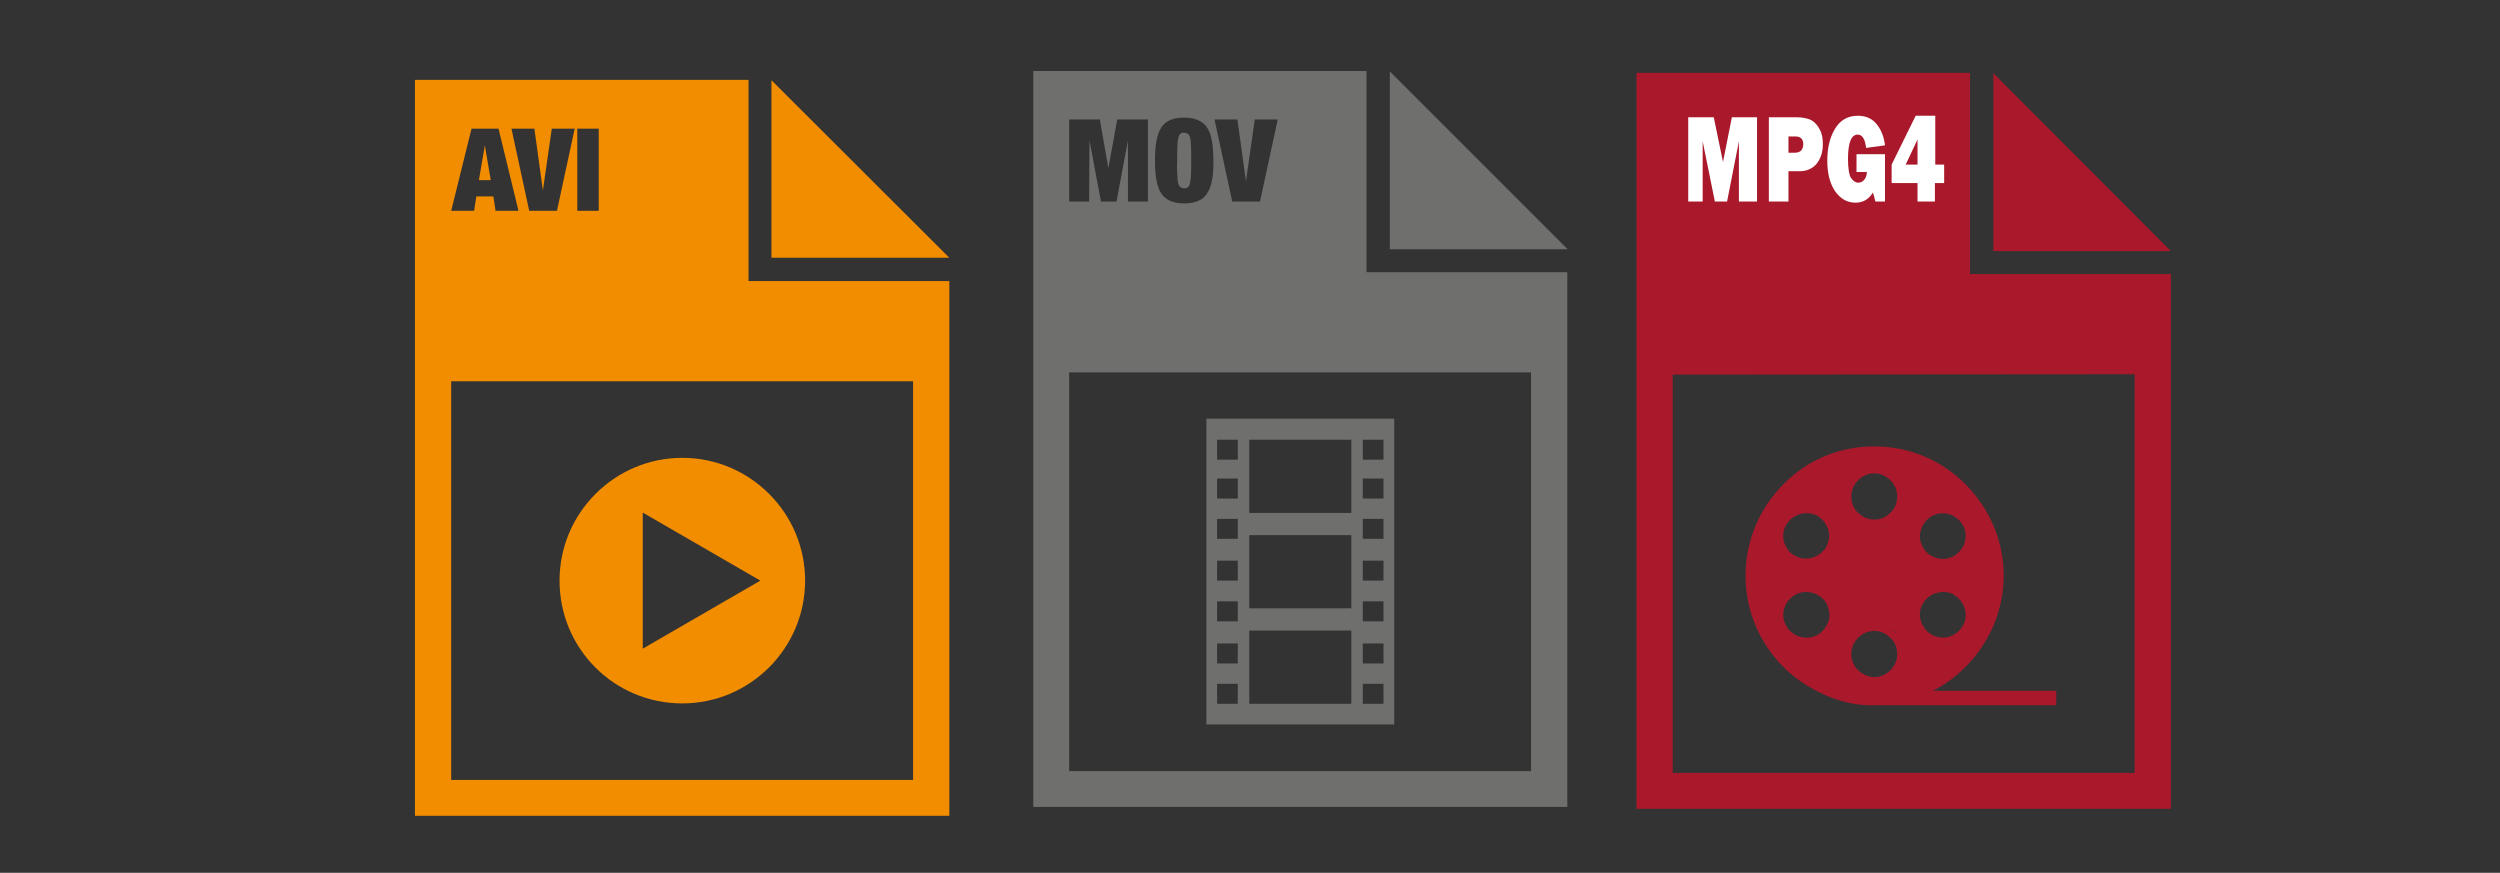 <?xml version="1.0" encoding="utf-8"?>
<!-- Generator: Adobe Illustrator 22.0.0, SVG Export Plug-In . SVG Version: 6.00 Build 0)  -->
<svg version="1.1" id="Capa_1" xmlns="http://www.w3.org/2000/svg" xmlns:xlink="http://www.w3.org/1999/xlink" x="0px" y="0px"
	 viewBox="0 0 676 236" style="enable-background:new 0 0 676 236;" xml:space="preserve">
<rect x="0" y="0" width="676" height="236" fill="#333333" stroke="none"/>
<style type="text/css">
	.st0{fill:#6F6F6E;}
	.st1{fill:#0071CE;}
	.st2{fill:#EA0029;}
	.st3{fill:#3DAE2B;}
	.st4{fill:#E6007E;}
	.st5{fill:#FFFFFF;}
	.st6{fill:#009FE3;}
	.st7{fill:#93D500;}
	.st8{fill:#AA182C;}
	.st9{fill:#F28D00;}
</style>
<path class="st0" d="M515.7,338.6h5.8v-9.2h3.6v9.2h5.8v-22.3h-5.8v8.2h-3.6v-8.2h-5.8V338.6L515.7,338.6z M536.6,338.6h5.8v-17.4
	h4.4v-4.9h-14.6v4.9h4.4V338.6L536.6,338.6z M547.9,338.6h5.4l0.1-16.6l3.1,16.6h4.2l3.2-16.6v16.6h5.4v-22.3H561l-2.4,13.2
	l-2.3-13.2h-8.3V338.6L547.9,338.6z M571.8,338.6h13v-4.7h-7.2v-17.6h-5.8V338.6L571.8,338.6z M596.4,303.2v54.6H651V503H505.9
	V303.2H596.4L596.4,303.2z M515.7,384.9v108.2h125.5l0-108.2H515.7L515.7,384.9z M570.4,445.2c-0.9,2.6-1.4,5.3-1.6,8.2h7.6v-8.2
	H570.4L570.4,445.2z M571.7,441.9h4.7v-6.5C574.6,437.1,573,439.4,571.7,441.9L571.7,441.9z M568.1,441.9c1-2.3,2.2-4.4,3.7-6.3
	c-3.7,1.2-7,3.5-9.4,6.3H568.1L568.1,441.9z M596,445.2l-6.8,0c0.8,2.6,1.3,5.3,1.4,8.2h7.8C598.2,450.4,597.3,447.6,596,445.2
	L596,445.2z M587.3,453.4c-0.2-2.9-0.7-5.6-1.6-8.2h-6v8.2H587.3L587.3,453.4z M584.4,441.9c-1.2-2.5-2.8-4.7-4.7-6.5v6.5H584.4
	L584.4,441.9z M588,441.9h5.7c-2.4-2.8-5.6-5.1-9.4-6.3C585.8,437.5,587,439.6,588,441.9L588,441.9z M560.1,464.9l6.8,0
	c-0.8-2.6-1.3-5.3-1.4-8.2h-7.8C557.9,459.7,558.8,462.5,560.1,464.9L560.1,464.9z M568.8,456.7c0.2,2.9,0.7,5.6,1.6,8.2h6v-8.2
	H568.8L568.8,456.7z M576.9,468.3c1.2,2.5,2.8,4.7,4.7,6.5v-6.5H576.9L576.9,468.3z M573.3,468.3h-5.7c2.4,2.8,5.6,5.1,9.4,6.3
	C575.6,472.7,574.3,470.5,573.3,468.3L573.3,468.3z M589.2,464.9l6.8,0c1.4-2.5,2.2-5.3,2.5-8.2h-7.8
	C590.5,459.6,590,462.3,589.2,464.9L589.2,464.9z M585.7,464.9c0.9-2.6,1.4-5.3,1.6-8.2h-7.6v8.2H585.7L585.7,464.9z M589.6,468.3
	h-4.7v6.5C586.7,473,588.3,470.8,589.6,468.3L589.6,468.3z M593.2,468.3c-1,2.3-2.2,4.4-3.7,6.3c3.7-1.2,7-3.5,9.4-6.3H593.2
	L593.2,468.3z M566.9,445.2l-6.8,0c-1.4,2.5-2.2,5.3-2.5,8.2h7.8C565.6,450.5,566.1,447.8,566.9,445.2L566.9,445.2z M578.1,478.8
	c-13.1,0-23.8-10.6-23.8-23.8c0-13.1,10.6-23.8,23.8-23.8c13.1,0,23.8,10.6,23.8,23.8C601.8,468.2,591.2,478.8,578.1,478.8
	L578.1,478.8z M602.7,303.2l48.3,48.3h-48.3V303.2L602.7,303.2z"/>
<path class="st1" d="M192.2,338.6h8.4c2.2,0,3.8-0.6,4.8-1.6c1-1,1.6-2.4,1.9-4.1c0.3-1.7,0.4-3.5,0.3-5.5c0-2-0.1-3.8-0.3-5.5
	c-0.3-1.7-0.9-3-1.9-4.1c-1-1-2.6-1.6-4.8-1.6h-8.4V338.6L192.2,338.6z M209.5,327.4c0,4.1,0.5,7.1,1.8,8.9c1.2,1.8,3.3,2.7,6.2,2.7
	c2.9,0,5-0.9,6.2-2.7c1.2-1.8,1.8-4.8,1.8-8.9c0-4.1-0.5-7.1-1.8-8.9c-1.2-1.8-3.3-2.7-6.2-2.7c-2.9,0-5,0.8-6.2,2.7
	C210.1,320.3,209.5,323.3,209.5,327.4L209.5,327.4z M236.5,324.3h5.6v-1.4c0-2.2-0.5-3.9-1.6-5.1c-1.1-1.2-3-1.9-5.6-1.9
	c-3,0-5,0.8-6.2,2.6c-1.2,1.8-1.8,4.8-1.7,9c0,2.8,0.2,5,0.6,6.7c0.4,1.7,1.2,2.9,2.4,3.7c1.2,0.8,2.8,1.2,5,1.2
	c1.3,0,2.4-0.2,3.6-0.6c1.1-0.4,2-1.2,2.7-2.3c0.7-1.1,1.1-2.7,1.1-4.8v-1.7h-5.6c0,2.1-0.1,3.5-0.3,4.3c-0.2,0.8-0.7,1.2-1.4,1.2
	c-0.6,0-1-0.2-1.3-0.6c-0.3-0.4-0.5-1.2-0.6-2.3c-0.1-1.1-0.1-2.7-0.1-4.7c0-2,0-3.5,0.1-4.7c0.1-1.1,0.3-1.9,0.6-2.3
	c0.3-0.4,0.7-0.7,1.3-0.6c0.6,0,1,0.2,1.2,0.7c0.3,0.5,0.4,1.3,0.4,2.6V324.3L236.5,324.3z M272.9,303.2v54.6h54.6V503H182.4V303.2
	H272.9L272.9,303.2z M192.2,384.9v108.2h125.5l0-108.2L192.2,384.9L192.2,384.9z M198,320.4h1.2c0.7,0,1.3,0.1,1.7,0.5
	c0.4,0.3,0.6,1,0.7,2c0.1,1,0.2,2.5,0.2,4.5c0,2,0,3.5-0.2,4.5c-0.1,1-0.4,1.7-0.7,2c-0.4,0.3-0.9,0.5-1.7,0.5H198V320.4L198,320.4z
	 M215.5,327.4c0-2,0-3.5,0.1-4.7c0.1-1.1,0.3-1.9,0.6-2.3c0.3-0.4,0.7-0.7,1.3-0.6c0.6,0,1,0.2,1.3,0.6c0.3,0.4,0.5,1.2,0.6,2.3
	c0.1,1.1,0.1,2.7,0.1,4.7c0,2,0,3.5-0.1,4.7c-0.1,1.1-0.3,1.9-0.6,2.3c-0.3,0.4-0.7,0.7-1.3,0.6c-0.6,0-1-0.2-1.3-0.6
	c-0.3-0.4-0.5-1.2-0.6-2.3C215.6,330.9,215.5,329.4,215.5,327.4L215.5,327.4z M305.5,443.8l-8.2,33h-10.6l-3.8-19.2l-3.8,19.2h-10.6
	l-8.2-33h10.4l3.7,20.4l4-20.4h8.9l3.9,20.4l3.8-20.4H305.5L305.5,443.8z M204.4,443.8l48.4,0v4.6h-48.4V443.8L204.4,443.8z
	 M204.4,429.6h101v4.6h-101V429.6L204.4,429.6z M204.4,415.5h101v4.6h-101V415.5L204.4,415.5z M204.4,401.3h101v4.6h-101V401.3
	L204.4,401.3z M204.4,458h48.4v4.6h-48.4V458L204.4,458z M204.4,472.2h48.4v4.6h-48.4V472.2L204.4,472.2z M279.3,303.2l48.3,48.3
	h-48.3V303.2L279.3,303.2z"/>
<path class="st2" d="M353.6,338.6h5.8v-8.5h2c2.4,0,4.2-0.6,5.4-1.8c1.2-1.2,1.9-2.9,1.9-5.2c0-2-0.5-3.6-1.6-4.9
	c-1-1.3-2.7-1.9-4.9-2h-8.7V338.6L353.6,338.6z M370.6,338.6h8.4c2.2,0,3.8-0.6,4.8-1.6c1-1,1.6-2.4,1.9-4.1
	c0.3-1.7,0.4-3.5,0.3-5.5c0-2-0.1-3.8-0.3-5.5c-0.3-1.7-0.9-3-1.9-4.1c-1-1-2.6-1.6-4.8-1.6h-8.4V338.6L370.6,338.6z M388.6,338.6
	h5.8v-9.2h6.9v-4.6h-6.9V321h7.4v-4.7h-13.2V338.6L388.6,338.6z M353.6,384.9v108.2h125.5l0-108.2H353.6L353.6,384.9z M434.3,303.2
	v54.6h54.6V503H343.8V303.2H434.3L434.3,303.2z M359.4,320.4h1.1c0.7,0,1.3,0.2,1.7,0.7c0.4,0.4,0.6,1.1,0.6,2.1
	c0,0.9-0.2,1.6-0.6,2.1c-0.4,0.4-0.9,0.7-1.7,0.7h-1.1V320.4L359.4,320.4z M376.4,320.4h1.2c0.7,0,1.3,0.1,1.7,0.5
	c0.4,0.3,0.6,1,0.7,2c0.1,1,0.2,2.5,0.2,4.5c0,2,0,3.5-0.2,4.5c-0.1,1-0.4,1.7-0.7,2c-0.4,0.3-0.9,0.5-1.7,0.5h-1.2V320.4
	L376.4,320.4z M422.2,401.3h44.6v4.6h-44.6V401.3L422.2,401.3z M365.8,443.8h44.6v4.6h-44.6V443.8L365.8,443.8z M365.8,429.6h44.6
	v4.6h-44.6V429.6L365.8,429.6z M365.8,458h44.6v4.6h-44.6V458L365.8,458z M365.8,472.2l44.6,0v4.6h-44.6V472.2L365.8,472.2z
	 M365.8,415.5h44.6v4.6h-44.6V415.5L365.8,415.5z M365.8,401.3h44.6v4.6h-44.6V401.3L365.8,401.3z M422.2,429.6h44.6v4.6h-44.6
	V429.6L422.2,429.6z M422.2,415.5h44.6v4.6h-44.6V415.5L422.2,415.5z M440.6,303.2l48.3,48.3h-48.3V303.2L440.6,303.2z M426.8,480.8
	c-2.3-2.3,0.2-5.4,6.8-8.7l4.2-2.1l1.6-3.6c0.9-2,2.2-5.2,3-7.1l1.3-3.5l-0.9-2.6c-1.1-3.2-1.5-8.1-0.8-9.8c1-2.4,4.2-2.1,5.5,0.4
	c1,2,0.9,5.6-0.3,10.1l-1,3.7l0.8,1.4c0.5,0.8,1.8,2.7,3,4.2l2.3,2.8l2.8-0.4c8.9-1.2,12,0.8,12,3.6c0,3.6-7,3.9-12.9-0.3
	c-1.3-0.9-2.2-1.9-2.2-1.9s-3.7,0.7-5.5,1.2c-1.9,0.5-2.8,0.8-5.5,1.7c0,0-1,1.4-1.6,2.4c-2.3,3.8-5.1,6.9-7,8
	C430.2,481.9,428,482,426.8,480.8z M430.4,479.5c1.3-0.8,3.9-3.8,5.6-6.7l0.7-1.1l-3.3,1.7c-5.1,2.6-7.4,5-6.2,6.4
	C427.9,480.6,428.7,480.6,430.4,479.5L430.4,479.5z M463.4,470.3c1.2-0.9,1.1-2.6-0.3-3.3c-1.1-0.6-2-0.7-4.8-0.6
	c-1.8,0.1-4.6,0.5-5,0.6c0,0,1.5,1.1,2.2,1.5c0.9,0.5,3.1,1.5,4.8,2C461.8,470.8,462.7,470.8,463.4,470.3L463.4,470.3z M450.1,464.8
	c-0.8-0.8-2-2.4-2.9-3.7c-1.1-1.4-1.6-2.4-1.6-2.4s-0.8,2.5-1.4,4l-2,4.9l-0.6,1.1c0,0,3.1-1,4.6-1.4c1.7-0.4,5-1.1,5-1.1
	L450.1,464.8z M445.8,447.6c0.2-1.6,0.3-3.2-0.2-4c-1.4-1.6-3.2-0.3-2.9,3.5c0.1,1.3,0.4,3.4,0.8,4.7l0.8,2.4l0.5-1.8
	C445.1,451.4,445.6,449.2,445.8,447.6L445.8,447.6z"/>
<path class="st3" d="M30.3,316.3v4.9h4.4v17.4h5.8v-17.4h4.4l0-4.9H30.3L30.3,316.3z M56.7,327.2l4.8-10.8v4.7h4.4v17.4h5.8v-17.4
	H76v-4.9H61.6h-6.5l-1.9,6.5l-1.8-6.5h-6.5l4.9,11l-5.3,11.3h6.5l2.3-6.7l2.2,6.7h6.5L56.7,327.2L56.7,327.2z M111,303.2v54.6h54.6
	V503H20.5V303.2H111L111,303.2z M30.3,384.9v108.2h125.5V384.9H30.3L30.3,384.9z M42.5,443.8h101v4.6h-101V443.8L42.5,443.8z
	 M42.5,429.6h101v4.6h-101V429.6L42.5,429.6z M42.5,415.5h101v4.6h-101V415.5L42.5,415.5z M42.5,401.3h101v4.6h-101V401.3
	L42.5,401.3z M42.5,458h101v4.6h-101V458L42.5,458z M42.5,472.2h101v4.6h-101V472.2L42.5,472.2z M117.4,303.2l48.3,48.3h-48.3V303.2
	L117.4,303.2z"/>
<g>
	<path class="st0" d="M568.6,420.2l-20.6-9.1v-3.5l20.6-10.3v6L556,409l12.6,5.1V420.2z"/>
	<path class="st0" d="M588.5,393.6l-11.1,30.6h-7l11.1-30.6H588.5z"/>
	<path class="st0" d="M590,414.2l12.6-5.1l-12.6-5.8v-6l20.6,10.3v3.5l-20.6,9.1V414.2z"/>
</g>
<path class="st4" d="M177.8-192.4h13.3v-4.7h-7.6v-4.4h6.8v-4.5h-6.8v-3.8h7.3v-4.7h-13V-192.4L177.8-192.4z M193-192.4h5.7v-8.4h2
	c2.3,0,4.1-0.6,5.4-1.7c1.2-1.2,1.9-2.9,1.9-5.1c0-2-0.5-3.6-1.5-4.8c-1-1.3-2.6-1.9-4.8-1.9H193V-192.4L193-192.4z M223.7-208
	c0-2.3-0.5-4.1-1.7-5.2c-1.1-1.1-3-1.6-5.4-1.6c-2.4,0-4.2,0.6-5.4,1.8c-1.2,1.2-1.8,2.9-1.8,5.1c0,1.9,0.5,3.3,1.4,4.2
	c0.9,0.9,1.9,1.6,3.1,2.1c1.2,0.4,2.2,0.9,3.1,1.4c0.9,0.5,1.4,1.3,1.4,2.3c0,0.6-0.2,1.1-0.5,1.5c-0.3,0.4-0.8,0.6-1.4,0.6
	c-0.6,0-1-0.2-1.4-0.6c-0.3-0.4-0.5-1.1-0.5-2v-0.5h-5.5v0.8c0,2.3,0.7,3.9,1.9,4.8c1.3,1,3.1,1.4,5.5,1.4c2.5,0,4.5-0.5,5.8-1.6
	c1.3-1.1,2-2.8,2-5.1c0-2-0.5-3.4-1.5-4.4c-0.9-1-2-1.7-3.2-2.1c-1.2-0.5-2.3-0.9-3.2-1.4c-0.9-0.5-1.4-1.3-1.5-2.3
	c0-0.5,0.1-1,0.4-1.3c0.3-0.4,0.7-0.6,1.4-0.6c0.6,0,1,0.3,1.2,0.7c0.3,0.4,0.4,1,0.4,1.7v0.5H223.7L223.7-208z M257.4-227.3v53.9
	h53.9V-30H168v-197.3H257.4L257.4-227.3z M177.8-146.6v106.9h123.9l0-106.9L177.8-146.6L177.8-146.6z M198.7-210.3h1.1
	c0.7,0,1.3,0.2,1.7,0.7c0.4,0.4,0.6,1.1,0.6,2c0,0.9-0.2,1.6-0.6,2c-0.4,0.4-0.9,0.7-1.7,0.6h-1.1V-210.3L198.7-210.3z M202.3-121.1
	H214l0,4.9h25.2l0-4.9h11.7l0,4.9h25.2l0-4.9h11.7v11.7h-11.7l0-4.9h-25.2l0,4.9h-11.7v-4.7c-21.1,2.6-37.9,19.4-40.5,40.5h4.6
	l0,11.7l-11.7,0l0-11.7h5.1c2.3-19.2,15.8-34.9,33.7-40.6H214l0,4.9h-11.7V-121.1L202.3-121.1z M241.8-115.3c0,1.8,1.5,3.2,3.2,3.2
	c1.8,0,3.2-1.5,3.2-3.2c0-1.8-1.5-3.2-3.2-3.2C243.3-118.5,241.8-117.1,241.8-115.3L241.8-115.3z M245-104.7l13,31.4l-10.6-4.6
	l0,16.1h-4.9l0-16.3l-10.6,3.9L245-104.7L245-104.7z M263.7-227.3l47.7,47.7h-47.7V-227.3L263.7-227.3z"/>
<path class="st0" d="M423.4-230.8v54.6H478V-31H332.9v-199.9H423.4L423.4-230.8z M342.7-149.1v108.2h125.5l0-108.2H342.7
	L342.7-149.1z M429.7-230.8l48.3,48.3h-48.3V-230.8L429.7-230.8z"/>
<g>
	<path class="st5" d="M342.7-201.1l5.3-1c0.4,1.5,1.6,2.3,3.4,2.3c1.4,0,2.2-0.4,2.2-1.1c0-0.4-0.2-0.7-0.5-0.9
		c-0.3-0.2-0.9-0.4-1.8-0.6c-3.3-0.6-5.4-1.4-6.3-2.5s-1.4-2.2-1.4-3.6c0-1.8,0.7-3.2,2-4.4c1.3-1.2,3.3-1.8,5.8-1.8
		c3.8,0,6.3,1.5,7.5,4.6l-4.7,1.4c-0.5-1.2-1.5-1.9-3-1.9c-1.2,0-1.9,0.4-1.9,1.2c0,0.3,0.1,0.6,0.4,0.8c0.3,0.2,0.8,0.4,1.6,0.5
		c2.2,0.5,3.8,0.9,4.8,1.3s1.7,1,2.4,1.9c0.6,0.9,0.9,1.9,0.9,3.1c0,1.9-0.8,3.4-2.3,4.6s-3.5,1.8-6,1.8
		C346.6-195.4,343.8-197.3,342.7-201.1z"/>
	<path class="st5" d="M377.4-214.4l-5.8,18.7h-5.8l-6.1-18.7h6l3,10.2c0.2,0.6,0.4,1.2,0.5,1.8l3.4-11.9H377.4z"/>
	<path class="st5" d="M394.6-206.2v10.5h-2.8c-0.2-0.8-0.5-1.4-0.8-2c-1.2,1.5-2.9,2.2-5.1,2.2c-2.4,0-4.4-0.8-5.9-2.5
		c-1.5-1.7-2.3-4-2.3-6.8c0-2.8,0.7-5.1,2.2-7c1.5-1.9,3.7-2.9,6.7-2.9c2.2,0,4,0.6,5.4,1.7c1.4,1.1,2.2,2.7,2.6,4.8l-5.6,0.5
		c-0.3-1.9-1.1-2.9-2.6-2.9c-1.9,0-2.8,1.8-2.8,5.4c0,2.2,0.3,3.6,0.9,4.3c0.6,0.7,1.3,1,2.2,1c0.7,0,1.3-0.2,1.8-0.6
		c0.5-0.4,0.7-1,0.7-1.7h-3.1v-4H394.6z"/>
</g>
<path class="st0" d="M361.5-48h88.4v-91h-88.4V-48z M366.7-53.2v-16.2h78v16.2H366.7z M406.9-74.7H376l15.5-19.8L406.9-74.7z
	 M406.1-84.1l8.8-8.4l19.4,18h-20.7L406.1-84.1z M444.7-113.9c-1.7,0.6-3.4,0.9-5.2,0.9c-8.6,0-15.6-7-15.6-15.6
	c0-1.8,0.3-3.5,0.9-5.2h19.9V-113.9z M366.7-133.8h52.7c-0.4,1.7-0.7,3.4-0.7,5.2c0,11.5,9.3,20.8,20.8,20.8c1.8,0,3.5-0.2,5.2-0.7
	v33.9h-2.8l-27.1-25.1l-11.9,11.4l-11.5-14.7l-22.1,28.4h-2.6V-133.8z"/>
<path class="st6" d="M1010.8,181.8h-10v-10h10V181.8h10v10h-10V181.8L1010.8,181.8z M1010.8,131.5v10h-10v-10H1010.8v-10h10v10
	H1010.8L1010.8,131.5z M960.6,131.5h10v10h-10V131.5h-10v-10h10V131.5L960.6,131.5z M970.7,171.7v10h-10v10h-10v-10h10v-10H970.7
	L970.7,171.7z M923.6,57.1h5.8v-8.4h2c2.3,0,4.1-0.6,5.4-1.7c1.2-1.2,1.9-2.9,1.9-5.1c0-2-0.5-3.6-1.5-4.9c-1-1.3-2.6-1.9-4.8-2
	h-8.6V57.1L923.6,57.1z M940.4,57.1h5.4l0.1-13.6l3.8,13.6h6.3V35h-5.4l-0.1,13.6L946.9,35h-6.4V57.1L940.4,57.1z M966.2,49h2
	c0,1.9-0.2,3.1-0.5,3.8c-0.3,0.6-0.8,0.9-1.4,0.9c-0.6,0-1-0.2-1.3-0.6c-0.3-0.4-0.5-1.2-0.5-2.3c-0.1-1.1-0.1-2.6-0.1-4.6
	c0-2,0-3.5,0.1-4.6c0.1-1.1,0.3-1.9,0.6-2.3c0.3-0.4,0.8-0.7,1.4-0.6c0.3,0,0.6,0.1,0.8,0.2c0.2,0.2,0.4,0.4,0.5,0.7
	c0.1,0.3,0.2,0.7,0.2,1.1c0,0.4,0.1,0.9,0.1,1.5h5.6c0-2.7-0.7-4.6-2-5.7c-1.3-1.2-2.9-1.7-5-1.7c-2.2,0-4,0.4-5.2,1.3
	c-1.2,0.9-2,2.2-2.4,3.9c-0.4,1.7-0.6,3.8-0.6,6.3c0,2.4,0.1,4.5,0.4,6.2c0.3,1.7,0.9,3,1.8,3.9c0.9,0.9,2.3,1.3,4.2,1.4
	c1,0,1.9-0.1,2.8-0.5c0.9-0.3,1.5-1,2-1.9l0.1,1.9h3.9v-12h-7.4V49L966.2,49z M1003.6,22v54.1h54.1V220H913.8V22H1003.6L1003.6,22z
	 M923.6,103v107.2h124.3V103L923.6,103L923.6,103z M929.3,39.1h1.1c0.7,0,1.3,0.2,1.7,0.7c0.4,0.4,0.6,1.1,0.6,2
	c0,0.9-0.2,1.6-0.6,2c-0.4,0.4-0.9,0.7-1.7,0.7h-1.1V39.1L929.3,39.1z M980.7,131.5h-10v10h10V131.5L980.7,131.5z M990.8,151.6v-10
	h-10v10H990.8L990.8,151.6z M1000.8,161.7v-10h-10v10H1000.8L1000.8,161.7z M1000.8,141.6v-10h-10v10H1000.8L1000.8,141.6z
	 M1010.8,141.6h-10v10h10V141.6L1010.8,141.6z M960.6,151.6h10v-10h-10V151.6L960.6,151.6z M970.7,161.7h10v-10h-10V161.7
	L970.7,161.7z M1010.8,171.7v-10h-10v10H1010.8L1010.8,171.7z M980.7,171.7h10v-10h-10V171.7L980.7,171.7z M960.6,171.7h10v-10h-10
	V171.7L960.6,171.7z M990.8,181.8h10v-10h-10V181.8L990.8,181.8z M980.7,181.8v10h-10v-10h-10v10h-10v-10h10v-10h-10v-10h10v-10h-10
	v-10h10v-10h-10v-10h10v10h10v-10h10v10h10v-10h10v10h10v-10h10v10h-10v10h10v10h-10v10h10v10h-10v10h10v10h-10v-10h-10v10h-10v-10
	H980.7L980.7,181.8z M970.7,181.8h10v-10h-10V181.8L970.7,181.8z M1009.8,22l47.8,47.8h-47.8V22L1009.8,22z"/>
<path class="st7" d="M765.8,36.7v16c0,1-0.1,1.7-0.4,2.1c-0.3,0.4-0.6,0.5-1.1,0.5c-0.4,0-0.8-0.2-1.1-0.5c-0.3-0.4-0.4-1.1-0.4-2.1
	v-1.1h-5.2v0.5c0,2.3,0.5,4.1,1.5,5.3c1.1,1.2,2.8,1.8,5.2,1.8c2.4,0,4.2-0.5,5.4-1.7c1.2-1.1,1.8-3,1.8-5.7V36.7H765.8L765.8,36.7z
	 M773.6,58.8h5.8v-8.4h2c2.3,0,4.1-0.6,5.4-1.7c1.2-1.2,1.9-2.9,1.9-5.1c0-2-0.5-3.6-1.5-4.9c-1-1.3-2.6-1.9-4.8-2h-8.6V58.8
	L773.6,58.8z M797.9,50.7h2c0,1.9-0.2,3.1-0.5,3.8c-0.3,0.6-0.8,0.9-1.4,0.9c-0.6,0-1-0.2-1.3-0.6c-0.3-0.4-0.5-1.2-0.5-2.3
	c-0.1-1.1-0.1-2.6-0.1-4.6c0-2,0-3.5,0.1-4.6c0.1-1.1,0.3-1.9,0.6-2.3c0.3-0.4,0.8-0.7,1.4-0.6c0.3,0,0.6,0.1,0.8,0.2
	c0.2,0.2,0.4,0.4,0.5,0.7c0.1,0.3,0.2,0.7,0.2,1.1c0,0.4,0.1,0.9,0.1,1.5h5.6c0-2.7-0.7-4.6-2-5.7c-1.3-1.2-2.9-1.7-5-1.7
	c-2.2,0-4,0.4-5.2,1.3c-1.2,0.9-2,2.2-2.4,3.9c-0.4,1.7-0.6,3.8-0.6,6.3c0,2.4,0.1,4.5,0.4,6.2c0.3,1.7,0.9,3,1.8,3.9
	c0.9,0.9,2.3,1.3,4.2,1.4c1,0,1.9-0.1,2.8-0.5c0.9-0.3,1.5-1,1.9-1.9l0.2,1.9h3.9v-12h-7.4V50.7L797.9,50.7z M837.6,23.7v54.1h54.1
	v143.9H747.8v-198H837.6L837.6,23.7z M757.6,104.7V212h124.3V104.7H757.6L757.6,104.7z M779.3,40.8h1.1c0.7,0,1.3,0.2,1.7,0.7
	c0.4,0.4,0.6,1.1,0.6,2c0,0.9-0.2,1.6-0.6,2c-0.4,0.4-0.9,0.7-1.7,0.7h-1.1V40.8L779.3,40.8z M868.2,124.6v67.5h-96.9v-67.5H868.2
	L868.2,124.6z M864.5,128.3H775v60h89.4V128.3L864.5,128.3z M780.4,143.9c0-3.8,3.1-6.9,6.9-6.9c3.8,0,6.9,3.1,6.9,6.9
	c0,3.8-3.1,6.9-6.9,6.9C783.4,150.8,780.4,147.7,780.4,143.9L780.4,143.9z M830.4,156.3l6.7-12.1l22,39.7h-78.8l22-39.7l6.7,12.1
	l10.7-19.3L830.4,156.3L830.4,156.3z M843.8,23.7l47.8,47.8h-47.8V23.7L843.8,23.7z"/>
<path class="st4" d="M1167.4,22.7v53.9h53.9V220H1078V22.7H1167.4L1167.4,22.7z M1087.8,103.4v106.9h123.9l0-106.9L1087.8,103.4
	L1087.8,103.4z M1108.7,39.7h1.1c0.7,0,1.3,0.2,1.7,0.7c0.4,0.4,0.6,1.1,0.6,2c0,0.9-0.2,1.6-0.6,2c-0.4,0.4-0.9,0.7-1.7,0.6h-1.1
	V39.7L1108.7,39.7z M1173.7,22.7l47.7,47.7h-47.7V22.7L1173.7,22.7z M1149.8,143.8h-19.2v-19.2h19.2V143.8z M1173.4,143.8h-19.2
	v-19.2h19.2V143.8z M1197,143.8h-19.2v-19.2h19.2V143.8z M1126.3,167.4h-19.2v-19.2h19.2V167.4z M1149.8,167.4h-19.2v-19.2h19.2
	V167.4z M1173.4,167.4h-19.2v-19.2h19.2V167.4z M1197,167.4h-19.2v-19.2h19.2V167.4z M1126.3,190.9h-19.2v-19.2h19.2V190.9z
	 M1149.8,190.9h-19.2v-19.2h19.2V190.9z"/>
<g>
	<path class="st5" d="M1109.4,46.4V59h-3.4c-0.3-0.9-0.6-1.7-0.9-2.4c-1.4,1.8-3.5,2.7-6.2,2.7c-2.9,0-5.3-1-7.1-3
		c-1.9-2-2.8-4.8-2.8-8.2c0-3.4,0.9-6.2,2.7-8.5s4.5-3.4,8.1-3.4c2.7,0,4.8,0.7,6.5,2c1.6,1.4,2.7,3.3,3.2,5.8l-6.7,0.7
		c-0.3-2.3-1.4-3.5-3.1-3.5c-2.3,0-3.4,2.1-3.4,6.4c0,2.6,0.4,4.3,1.1,5.1s1.6,1.2,2.6,1.2c0.8,0,1.5-0.3,2.1-0.8
		c0.6-0.5,0.9-1.2,0.9-2.1h-3.7v-4.8H1109.4z"/>
	<path class="st5" d="M1119.1,36.6V59h-6.9V36.6H1119.1z"/>
	<path class="st5" d="M1136.2,50.6h-7.3V59h-6.7V36.6h16.2v5.3h-9.5v3.7h7.3V50.6z"/>
</g>
<path class="st8" d="M532.7,19.8v54.3H587v144.6H442.5v-199H532.7L532.7,19.8z M452.3,101.3V209h124.9l0-107.8L452.3,101.3
	L452.3,101.3z M458.1,37.1h1.1c0.9,0,1.5,0.2,1.9,0.6c0.4,0.4,0.6,1.1,0.6,2c0,0.8-0.2,1.4-0.6,1.9c-0.4,0.5-1,0.7-1.8,0.7h-1.2
	V37.1L458.1,37.1z M493.3,37.1h1.1c0.9,0,1.5,0.2,1.9,0.6c0.4,0.4,0.6,1.1,0.6,2c0,0.8-0.2,1.4-0.6,1.9c-0.4,0.5-1,0.7-1.8,0.7h-1.2
	V37.1L493.3,37.1z M539,19.8l48,48.1h-48V19.8L539,19.8z M506.8,120.7c9.7,0,18.4,3.9,24.7,10.3c6.3,6.3,10.3,15,10.3,24.7
	c0,9.5-4,18.3-10.3,24.6c-2.6,2.6-5.6,4.9-8.9,6.5H555h1v1v1.8v1.1h-1h-49.4c-8.2,0-17.6-4.5-23.4-10.4c-6.3-6.3-10.2-15-10.2-24.6
	c0-9.7,3.9-18.4,10.2-24.7C488.5,124.5,497.2,120.7,506.8,120.7L506.8,120.7z M481,169.9c-1.8-3.4-1-6.5,0.9-8.7
	c-0.8,0.9-1.1,1.8-1.5,2.9C479.9,166,480.1,168,481,169.9L481,169.9z M487.9,158c2.9-0.3,5.8,0.9,7.5,4c-1.1-1.9-2.9-3.3-4.9-3.8
	C489.7,158,488.8,158,487.9,158L487.9,158z M496.3,163.8c1,3.1,0.1,5.9-1.6,7.8c0.7-1,1.4-2,1.6-3.1
	C496.8,166.9,496.7,165.3,496.3,163.8L496.3,163.8z M487.8,174.4c-2.6,0-5.3-1.3-6.5-4.1c1.1,2,3,3.4,5,3.9
	C486.8,174.3,487.3,174.4,487.8,174.4L487.8,174.4z M485.9,178.7c5.1,4.5,11.8,7.4,18.7,8C497.4,186.1,490.9,183.2,485.9,178.7
	L485.9,178.7z M536.7,164.8c0.1-0.5,0.4-1.1,0.5-1.8C537.1,163.7,536.8,164.3,536.7,164.8L536.7,164.8z M537.3,162.3
	c0.3-1,0.4-2,0.5-3C537.7,160.3,537.6,161.3,537.3,162.3L537.3,162.3z M537.8,151.9c0-0.5-0.1-1-0.3-1.4
	C537.7,150.9,537.8,151.4,537.8,151.9L537.8,151.9z M537.6,150.4c0-0.5-0.1-1-0.3-1.5C537.4,149.4,537.6,149.9,537.6,150.4
	L537.6,150.4z M537.2,148.1c-0.2-0.8-0.4-1.4-0.6-2.1C536.8,146.7,536.9,147.4,537.2,148.1L537.2,148.1z M528.9,133.6l-0.8-0.9
	C528.4,132.9,528.7,133.3,528.9,133.6L528.9,133.6z M504.6,124.4c-6.6,0.6-13,3.3-18.1,7.5C491.4,127.7,497.7,124.9,504.6,124.4
	L504.6,124.4z M501.1,171.1c1-1.4,2.9-2.3,4.9-2.4C504,168.9,502.3,169.8,501.1,171.1L501.1,171.1z M511.5,170.2
	c2,1.3,3.5,3.4,3.6,6.4c-0.1-2.1-1-4.1-2.4-5.5C512.4,170.7,512,170.4,511.5,170.2L511.5,170.2z M501.1,182.7
	c-0.1-0.1-2.3-1.9-2.4-4.9C498.8,179.7,499.7,181.5,501.1,182.7L501.1,182.7z M501.1,171.1L501.1,171.1L501.1,171.1L501.1,171.1z
	 M495.1,149.7c-1.3,1.8-2.9,2.8-4.8,3.1h0.3C492.3,152.4,493.9,151.4,495.1,149.7L495.1,149.7z M484.5,152.2c-1.6-0.9-3-2.3-3.8-4.3
	c0.6,1.6,1.9,3.1,3.5,4l0,0l0,0L484.5,152.2z M481.8,140c1.9-2.5,4.4-3.5,6.9-3.3c-0.8,0-1.6,0-2.4,0.3
	C484.5,137.5,482.9,138.5,481.8,140L481.8,140z M495.4,140.6c1.5,2.3,1.9,5.1,0.3,8v0.1v0.1l-0.1,0.1l0,0l-0.1,0.1v0.1l-0.1,0.1l0,0
	l0,0v0.1l-0.1,0.1l0,0l0,0l-0.1,0.1 M532.7,141.2c1.5,3,1.1,5.8-0.4,8c0.5-0.8,0.8-1.4,1-2.1C533.8,145.1,533.6,143.1,532.7,141.2
	L532.7,141.2z M525.5,153.1c-2.6,0.2-5.1-0.9-7-3.5c1.1,1.6,2.9,2.8,4.6,3.3C523.9,153.1,524.8,153.1,525.5,153.1L525.5,153.1z
	 M518,148.6c-1.9-3.4-1.1-6.5,0.8-8.8c-0.6,0.9-1.1,1.9-1.4,3C516.9,144.7,517,146.7,518,148.6L518,148.6z M525.8,136.7
	c2.8-0.1,5.4,1.1,6.6,4.1c-1.1-2-2.9-3.4-5-3.9C526.9,136.8,526.3,136.7,525.8,136.7L525.8,136.7z M531.9,171.2
	c-1.8,2.4-4.4,3.4-6.8,3.3c0.8,0,1.5,0,2.3-0.2C529.2,173.7,530.8,172.7,531.9,171.2L531.9,171.2z M519.1,171.7
	c-1.4-1.5-2.3-3.6-2-6c-0.1,1,0,1.9,0.3,2.8C517.6,169.5,518.3,170.7,519.1,171.7L519.1,171.7z M518.8,161.1c0.6-0.8,1.3-1.4,2-1.8
	C520,159.9,519.4,160.5,518.8,161.1L518.8,161.1z M525.9,158c1.6,0.1,3,0.5,3.5,1.1C528.3,158.5,527.2,158.1,525.9,158L525.9,158z
	 M530.8,160c0.5,0.5,0.9,0.9,1.3,1.4C531.7,160.9,531.2,160.5,530.8,160L530.8,160z M533.6,166.8c-0.1,1.5-0.5,2.8-1,3.4v-0.1
	C533.2,169,533.4,167.9,533.6,166.8L533.6,166.8z M507.6,126c3.1,0.3,5.4,2,6.5,4.3c-0.4-0.8-0.9-1.4-1.4-1.9l0,0
	C511.4,127,509.6,126.2,507.6,126L507.6,126z M514.1,138.2c-1.1,2.3-3.4,4-6.5,4.3c2-0.1,3.8-1,5.1-2.4l0,0
	C513.2,139.6,513.7,139,514.1,138.2L514.1,138.2z M506.1,142.5c-3.1-0.3-5.3-2-6.4-4.3c0.4,0.8,0.8,1.4,1.4,1.9l0,0
	C502.3,141.5,504.1,142.3,506.1,142.5L506.1,142.5z M499.7,130.3c1.1-2.3,3.3-4,6.4-4.3c-2,0.3-3.8,1-5,2.4l0,0
	C500.5,128.9,500.1,129.6,499.7,130.3L499.7,130.3z M531.3,146.5c0.4-1.5,0.3-3.1-0.6-4.6l0,0c-0.9-1.5-2.3-2.5-3.8-2.9
	c-1.5-0.4-3.3-0.2-4.6,0.6l0,0c-1.5,0.9-2.5,2.3-2.9,3.8c-0.5,1.5-0.3,3.1,0.6,4.6l0,0c0.8,1.5,2.1,2.5,3.8,2.9
	c1.5,0.4,3.1,0.3,4.6-0.6l0,0C529.9,149.4,530.9,148,531.3,146.5L531.3,146.5z M526.9,172.2c1.5-0.4,2.9-1.4,3.8-2.9l0,0
	c0.9-1.5,1-3.1,0.6-4.6c-0.4-1.5-1.4-2.9-2.9-3.8l0,0l0,0l0,0l0,0l0,0l0,0v-0.1c-1.5-0.8-3.1-0.9-4.6-0.5c-1.6,0.4-3,1.4-3.8,2.9
	h-0.1l0,0l0,0c-0.8,1.5-1,3.1-0.5,4.6c0.4,1.5,1.4,2.9,2.9,3.8l0,0C523.7,172.4,525.4,172.6,526.9,172.2L526.9,172.2z M506.8,183.1
	L506.8,183.1c1.8,0,3.3-0.8,4.4-1.9c1.1-1.1,1.8-2.6,1.8-4.3l0,0l0,0c0-1.8-0.6-3.3-1.8-4.4c-1.1-1.1-2.6-1.9-4.4-1.9l0,0l0,0
	c-1.8,0-3.3,0.8-4.4,1.9c-1.1,1.1-1.8,2.6-1.8,4.3v0.1l0,0c0,1.6,0.6,3.1,1.8,4.3l0,0C503.6,182.3,505.1,183.1,506.8,183.1
	L506.8,183.1z M482.4,164.7c-0.4,1.5-0.2,3.1,0.6,4.6l0,0c0.9,1.5,2.3,2.5,3.8,2.9c1.5,0.4,3.3,0.3,4.8-0.6l0,0
	c1.4-0.9,2.4-2.3,2.9-3.8c0.4-1.5,0.1-3.1-0.6-4.6l0,0c-0.9-1.5-2.3-2.5-3.8-2.9c-1.6-0.4-3.3-0.3-4.8,0.6l0,0
	C483.8,161.8,482.8,163.2,482.4,164.7L482.4,164.7z M495.4,140.6c0.4,0.8,0.8,1.5,0.9,2.3c0.5,1.9,0.4,3.9-0.6,5.8 M495.6,149
	L495.6,149L495.6,149L495.6,149z M486.8,139c-1.5,0.4-2.9,1.4-3.8,2.9l0,0c-0.9,1.5-1,3.1-0.6,4.6c0.4,1.5,1.4,2.8,2.6,3.6h0.1
	l0.3,0.2c1.5,0.8,3.1,0.9,4.6,0.5c1.5-0.4,2.9-1.4,3.8-2.9l0,0l0,0c0.8-1.5,1-3.1,0.6-4.6c-0.5-1.5-1.5-2.9-2.9-3.8l0,0
	C490.1,138.7,488.3,138.6,486.8,139L486.8,139z M511.2,129.9c-1.1-1.1-2.6-1.9-4.4-1.9c-1.8,0-3.3,0.8-4.4,1.9
	c-1.1,1.1-1.8,2.6-1.8,4.4c0,1.6,0.6,3.3,1.8,4.3c1.1,1.1,2.6,1.9,4.4,1.9c1.8,0,3.3-0.7,4.4-1.9c1.1-1,1.8-2.6,1.8-4.3
	C513,132.6,512.4,131.1,511.2,129.9L511.2,129.9z"/>
<path class="st0" d="M289.1,54.5h5.4l0.1-16.5l3.1,16.5h4.2L305,38v16.5h5.4V32.3h-8.3l-2.4,13.2l-2.3-13.2h-8.3V54.5L289.1,54.5z
	 M312.3,43.4c0,4.1,0.5,7.1,1.7,8.9c1.2,1.8,3.3,2.7,6.2,2.7c2.9,0,5-0.8,6.2-2.7c1.2-1.8,1.8-4.8,1.7-8.9c0-4.1-0.5-7.1-1.7-8.9
	c-1.2-1.8-3.3-2.7-6.2-2.7c-2.9,0-5,0.8-6.2,2.7C312.8,36.4,312.3,39.3,312.3,43.4L312.3,43.4z M333.2,54.5h7.5l4.8-22.2h-6.2
	l-2.4,16.7l-2.3-16.7h-6.2L333.2,54.5L333.2,54.5z M369.5,19.3v54.3h54.3v144.6H279.4v-199H369.5L369.5,19.3z M289.1,100.7v107.8
	h124.9V100.7L289.1,100.7L289.1,100.7z M318.3,43.4c0-2,0-3.5,0.1-4.6c0.1-1.1,0.3-1.9,0.5-2.3c0.3-0.4,0.7-0.7,1.3-0.6
	c0.6,0,1,0.2,1.3,0.6c0.3,0.4,0.5,1.2,0.5,2.3c0.1,1.1,0.1,2.7,0.1,4.6c0,2,0,3.5-0.1,4.6c-0.1,1.1-0.3,1.9-0.5,2.3
	c-0.3,0.4-0.7,0.7-1.3,0.6c-0.6,0-1-0.2-1.3-0.6c-0.3-0.4-0.5-1.2-0.5-2.3C318.3,47,318.2,45.4,318.3,43.4L318.3,43.4z M365.4,164.5
	v-19.8h-27.6v19.8H365.4L365.4,164.5z M365.4,138.7v-19.8h-27.6v19.8H365.4L365.4,138.7z M365.4,190.3v-19.8h-27.6v19.8H365.4
	L365.4,190.3z M334.7,168v-5.4h-5.6v5.4H334.7L334.7,168z M334.7,157v-5.4h-5.6v5.4H334.7L334.7,157z M334.7,145.7v-5.4h-5.6v5.4
	H334.7L334.7,145.7z M334.7,134.8v-5.4h-5.6v5.4H334.7L334.7,134.8z M334.7,124.3v-5.4h-5.6v5.4H334.7L334.7,124.3z M334.7,190.3
	v-5.4h-5.6v5.4H334.7L334.7,190.3z M334.7,179.3V174h-5.6v5.4H334.7L334.7,179.3z M374.1,168v-5.4h-5.6v5.4H374.1L374.1,168z
	 M374.1,157v-5.4h-5.6v5.4H374.1L374.1,157z M374.1,145.7v-5.4h-5.6v5.4H374.1L374.1,145.7z M374.1,134.8v-5.4h-5.6v5.4H374.1
	L374.1,134.8z M374.1,124.3v-5.4h-5.6v5.4H374.1L374.1,124.3z M374.1,190.3v-5.4h-5.6v5.4H374.1L374.1,190.3z M374.1,179.3V174h-5.6
	v5.4H374.1L374.1,179.3z M326.2,113.2H377v82.7h-50.8V113.2L326.2,113.2z M375.8,19.3l48.1,48.1h-48.1V19.3L375.8,19.3z"/>
<path class="st9" d="M122,57h6.2l0.6-3.9h4.6l0.6,3.9h6.2l-5.4-22.2h-7.3L122,57L122,57z M143.1,57h7.5l4.8-22.2h-6.2l-2.4,16.7
	l-2.3-16.7h-6.2L143.1,57L143.1,57z M156.1,57h5.8V34.8h-5.8V57L156.1,57z M202.4,21.7v54.3h54.3v144.6H112.2v-199H202.4L202.4,21.7
	z M122,103.1v107.8h124.9l0-107.8H122L122,103.1z M132.7,48.7h-3.2l1.6-9.4L132.7,48.7L132.7,48.7z M205.6,157l-31.8-18.4v36.8
	L205.6,157L205.6,157z M151.3,157c0-18.3,14.9-33.2,33.2-33.2c18.3,0,33.2,14.9,33.2,33.2s-14.9,33.2-33.2,33.2
	C166.1,190.2,151.3,175.4,151.3,157L151.3,157z M208.6,21.7l48.1,48h-48.1V21.7L208.6,21.7z"/>
<g>
	<path class="st5" d="M475.1,31.7v22.8h-4.9V38.2l-3.2,16.3h-3.3l-3.3-16.3v16.3h-3.9V31.7h6.9l2.5,12.1l2.4-12.1H475.1z"/>
	<path class="st5" d="M483.6,46.2v8.3h-5.3V31.7h7.3c1.8,0,3.2,0.3,4.2,0.8c1,0.6,1.7,1.4,2.3,2.6c0.6,1.1,0.8,2.4,0.8,3.9
		c0,2.2-0.6,3.9-1.7,5.3c-1.1,1.3-2.7,2-4.6,2H483.6z M483.5,41.3h1.8c1.5,0,2.3-0.8,2.3-2.3c0-1.4-0.7-2.1-2.1-2.1h-1.9V41.3z"/>
	<path class="st5" d="M509.7,41.7v12.8h-2.6c-0.2-0.9-0.4-1.7-0.7-2.4c-1.1,1.8-2.6,2.7-4.7,2.7c-2.2,0-4-1-5.5-3.1
		c-1.4-2.1-2.1-4.8-2.1-8.3c0-3.4,0.7-6.3,2.1-8.6s3.4-3.5,6.2-3.5c2,0,3.7,0.7,4.9,2.1c1.2,1.4,2.1,3.3,2.4,5.9l-5.1,0.7
		c-0.3-2.4-1-3.6-2.3-3.6c-1.7,0-2.6,2.2-2.6,6.5c0,2.6,0.3,4.4,0.8,5.2c0.6,0.8,1.2,1.3,2,1.3c0.6,0,1.2-0.3,1.6-0.8
		s0.7-1.2,0.7-2.1H502v-4.8H509.7z"/>
	<path class="st5" d="M525.6,49.5h-2.4v5h-4.7v-5h-7v-5l6.5-13.2h5.3v13.2h2.4V49.5z M518.5,44.5v-6.8l-3.2,6.8H518.5z"/>
</g>
<g>
</g>
<g>
</g>
<g>
</g>
<g>
</g>
<g>
</g>
<g>
</g>
<g>
</g>
<g>
</g>
<g>
</g>
<g>
</g>
<g>
</g>
<g>
</g>
<g>
</g>
<g>
</g>
<g>
</g>
</svg>
